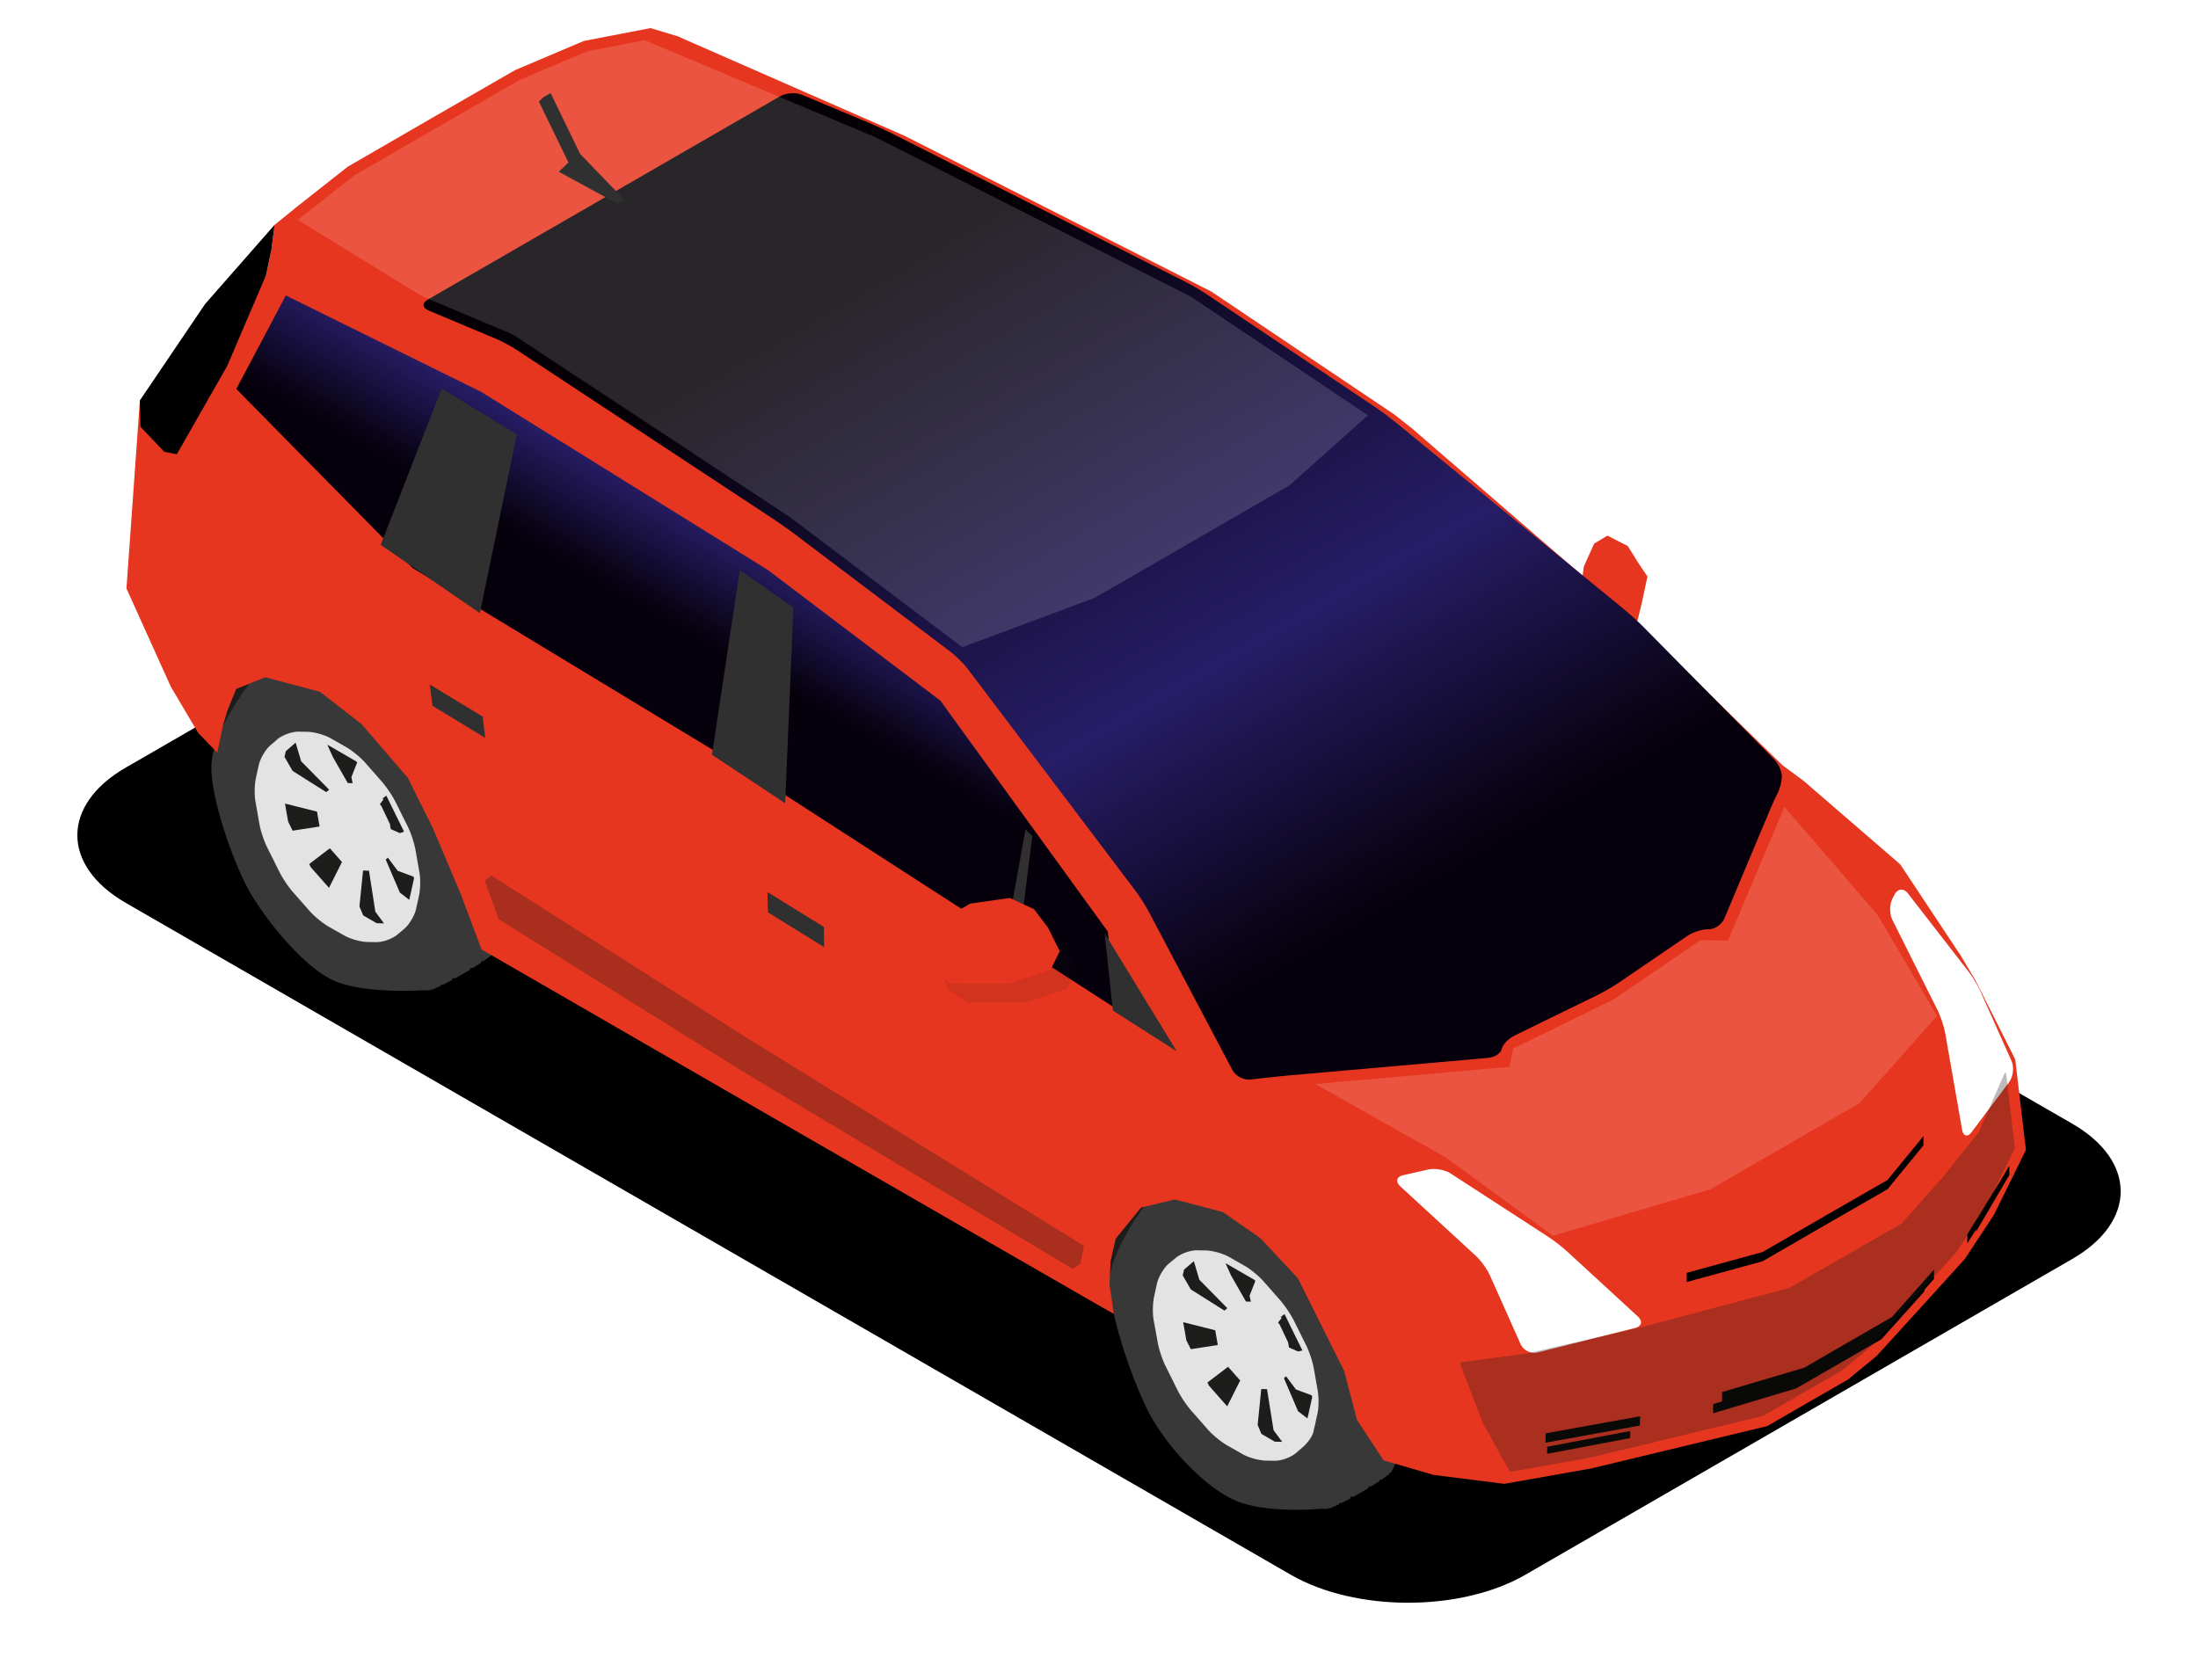 <?xml version="1.0"?>
<svg xmlns="http://www.w3.org/2000/svg" height="116.39" width="152.259" xml:space="preserve" y="0" x="0" id="Layer_1" version="1.1" viewBox="0 0 152.259 116.39">
  <defs id="defs4750">
    <filter height="1.133" y="-.066" width="1.075" x="-.038" id="filter5379" color-interpolation-filters="sRGB">
      <feGaussianBlur id="feGaussianBlur5381" stdDeviation="1.162"/>
    </filter>
    <filter height="1.118" y="-.059" width="1.081" x="-.041" id="filter5395" color-interpolation-filters="sRGB">
      <feGaussianBlur id="feGaussianBlur5397" stdDeviation=".728"/>
    </filter>
    <filter height="1.115" y="-.057" width="1.083" x="-.041" id="filter5411" color-interpolation-filters="sRGB">
      <feGaussianBlur id="feGaussianBlur5413" stdDeviation=".661"/>
    </filter>
    <filter height="1.131" y="-.066" width="1.076" x="-.038" id="filter5427" color-interpolation-filters="sRGB">
      <feGaussianBlur id="feGaussianBlur5429" stdDeviation="2.232"/>
    </filter>
    <filter height="1.405" y="-.202" width="1.254" x="-.127" id="filter5483" color-interpolation-filters="sRGB">
      <feGaussianBlur id="feGaussianBlur5485" stdDeviation=".501"/>
    </filter>
  </defs>
  <style id="style4629" type="text/css">.st0{fill:#1d1d1b}.st1{fill:#383838}.st2{fill:#e63620}.st5{fill:#303030}.st6{fill:#fff}.st7{fill:#e3e3e3}</style>
  <g transform="translate(5.36 1.948)" id="g4633" filter="url(#filter5427)">
    <path id="path4631" d="M41.24 29.35c4.47-2.58 11.77-2.58 16.24 0l80.71 46.55c4.47 2.58 4.47 6.79 0 9.37l-37.89 21.88c-4.47 2.58-11.77 2.58-16.24 0L3.35 60.6c-4.47-2.58-4.47-6.79 0-9.37z"/>
  </g>
  <path id="rect4635" class="st0" transform="scale(-1)" fill="#1d1d1b" d="M-80.145-88.647h3.8v6.82h-3.8z"/>
  <path id="rect4637" class="st0" transform="scale(-1)" fill="#1d1d1b" d="M-18.06-50.417h3.13v4.57h-3.13z"/>
  <g transform="translate(5.36 1.948)" id="g4643">
    <path id="path4639" d="M9.28 51.11c-.05 2.24 1.49 6.58 2.53 8.5 1.04 1.92 3.87 5.55 6.1 6.44 2.23.89 6.1.6 6.1.6l.39.02.03-.06.13.01.61-.27.05-.1.13.01.6-.31.06-.14.16.02 1.01-.58.07-.15.15.01.56-.36.05-.12.11.01.54-.39.05-.12.07.01.18-.34 2.53-5.58-2.53-8.5-6.1-6.44-6.1-.6-.39-.01-.03.06-.13-.01-.61.27-.04.1-.13-.01-.6.31-.06.14-.16-.02-1.01.58-.07.15-.15-.01-.56.36-.05.12-.11-.01-.54.39-.05.12-.07-.01-.18.34c-.01-.01-2.5 3.33-2.54 5.57z" class="st1" fill="#383838"/>
    <path id="path4641" d="M74.03 81.45s-2.62 3.39-2.53 5.58c.09 2.19 1.36 6.03 2.53 8.5 1.17 2.47 3.9 5.44 6.1 6.44 2.2 1 6.1.6 6.1.6l.39.02.03-.06.13.01.61-.27.05-.1.13.01.6-.31.06-.14.16.02 1.01-.58.07-.15.15.01.56-.36.05-.12.11.01.54-.39.05-.12.07.01.18-.34 2.53-5.58-2.53-8.5-6.1-6.44-6.1-.6-.39-.02-.03.06-.13-.01-.61.27-.05.1-.13-.01-.6.31-.06.14-.16-.02-1.01.58-.07.15-.15-.01-.56.36-.05.12-.11-.01-.54.39-.06.12-.07-.01z" class="st1" fill="#383838"/>
  </g>
  <path transform="translate(5.36 1.948)" id="polygon4645" class="st2" fill="#e63620" d="M13.07 17.11l.37-1.75.22-1.73 1.58-1.28 3.49-2.75 5.79-3.35 5.8-3.34L35.08.89 39.7 0l1.87.56 15.75 6.91 21.23 10.78 12.67 8.51 1.23.97 15.31 13.23 10.37 10.12 1.44 1.06 6.7 5.79 4.21 6.35L131.5 66l2.74 5.45.74 6.27-2.23 4.52-2 3.03-3.05 3.36-3.05 3.35-1.99 1.64-2.8 1.61-2.8 1.62-12.18 2.93-6.04 1.07-4.9-.62-3.46-1.01-1.84-2.8-.88-3.37-3.22-6.45-2.6-2.78-2.59-1.8-3.33-.87-2.34.56-1.75 2.15-.36 1.57-.07 1.61.3 2.04-2.05-1.17-22.3-12.85-15.21-8.78L28 63.83 26.56 60l-1.93-4.57-1.74-3.49-3.2-3.72-2.88-2.24-3.8-1.01-1.96.79-.05.03-.63 1.54-.27.94-.41 1.93-1.32-1.37-1.9-3.21-3.07-6.8.93-13.03 5.74-3.83z"/>
  <path transform="translate(5.36 1.948)" id="polygon4647" class="st2" fill="#e63620" d="M104.09 39.37l.26-2.06.72-1.6.92-.55 1.41.72.74 1.19.62.92-.35 1.66-.33 1.37-1.14 1.4-1.36.02-1.49 2.14-1.51-1.06.07-.85 1.43-2.05z"/>
  <linearGradient y2="36.299" x2="47.198" y1="49.306" x1="39.688" gradientUnits="userSpaceOnUse" id="SVGID_1_">
    <stop id="stop4649" offset=".518" stop-color="#05000b"/>
    <stop id="stop4651" offset="1" stop-color="#271d67"/>
  </linearGradient>
  <path transform="translate(5.36 1.948)" id="polygon4654" fill="url(#SVGID_1_)" d="M47.82 37.53l11.96 9.06 11.6 16 .57 5.34-12.56-8.11-12.57-8.12-23.59-14.29L11.01 25l3.43-6.48 13.53 6.68z"/>
  <path transform="translate(5.36 1.948)" id="polygon4656" opacity=".3" fill="#1d1d1b" d="M69.73 84.36l-.25 1.24-.52.37-22.87-13.69-16.9-10.54-.98-2.69.47-.34 17.85 11.34z"/>
  <path transform="translate(5.36 1.948)" id="polygon4658" d="M13.44 15.36l-.37 1.75-2.69 6.29-3.49 6.12-.87-.17-1.65-1.73-.04-1.83 4.52-6.68 4.81-5.48z"/>
  <path transform="translate(5.36 1.948)" id="polygon4660" class="st5" fill="#303030" d="M27.88 40.53l-6.87-4.73 4.23-10.83 5.2 3.18z"/>
  <path transform="translate(5.36 1.948)" id="polygon4662" class="st5" fill="#303030" d="M49.03 53.7l-5.07-3.36 1.93-12.79 3.71 2.59z"/>
  <path transform="translate(5.36 1.948)" id="polygon4664" class="st5" fill="#303030" d="M65.17 63.76l-.88-.56 1.39-7.7.47.48z"/>
  <g transform="translate(5.36 1.948)" id="g4670">
    <path id="polygon4666" class="st5" fill="#303030" d="M24.41 45.47l3.67 2.23.17 1.47-3.65-2.22z"/>
    <path id="polygon4668" class="st5" fill="#303030" d="M47.8 59.85l3.91 2.42.02 1.4-3.89-2.41z"/>
  </g>
  <g transform="translate(5.36 1.948)" id="g4674">
    <path id="path4672" d="M71.16 62.71l.57 5.35 4.43 2.83z" class="st5" fill="#303030"/>
  </g>
  <g transform="translate(5.36 1.948)" id="g4686">
    <path id="polygon4676" d="M133.83 79.45l-2.3 3.92v-.15l-.61.97v-.63l2.15-3.48v.01l.76-1.28z"/>
    <path id="polygon4678" d="M119.61 92.81l6.09-3.52 2.91-3.28v.64l-.66.75v.11l-2.98 3.32-5.91 3.41-5.75 1.72v-.64l2.48-.74-1.86.55v-.64z"/>
    <path id="polygon4680" d="M127.88 76.76v.64l-2.49 3.04-4.33 2.49-4.32 2.5-5.26 1.44v-.64l5.26-1.44 4.32-2.5 4.33-2.49z"/>
    <path id="polygon4682" d="M101.81 98.77l.01-.49 5.75-1.09-.01.49z"/>
    <path id="polygon4684" d="M108.24 96.81L101.7 98l.01-.65 6.54-1.18z"/>
  </g>
  <g transform="translate(5.36 1.948)" id="g4696">
    <g id="g4690">
      <path id="path4688" d="M130.98 65.33c.29.37.68 1.02.87 1.45l2.13 4.77c.19.43.12 1.08-.16 1.46l-2.6 3.47c-.28.37-.58.3-.66-.16l-1.17-6.68a6.99 6.99 0 00-.53-1.6l-3.13-6.26c-.21-.42-.2-1.1.02-1.51l.13-.25c.22-.41.64-.45.92-.08z" class="st6" fill="#fff"/>
    </g>
    <g id="g4694">
      <path id="path4692" d="M93.59 79.07c.46-.1 1.15.02 1.54.28l6.75 4.38c.39.25.99.72 1.34 1.04l4.89 4.5c.34.32.25.67-.2.78l-6.76 1.7c-.45.11-.98-.14-1.17-.57l-2.13-4.77c-.19-.43-.63-1.04-.97-1.35l-5.25-4.83c-.34-.32-.25-.66.2-.76z" class="st6" fill="#fff"/>
    </g>
  </g>
  <g transform="translate(5.36 1.948)" id="g4706">
    <g id="g4700">
      <path id="path4698" d="M12.37 51.93c-.1.46-.12 1.21-.03 1.67l.27 1.54c.08.46.32 1.18.53 1.6l.85 1.71c.21.42.63 1.05.94 1.4l1.18 1.34c.31.35.9.83 1.3 1.06l1.09.62c.41.23 1.12.43 1.59.44l.6.01c.47.01 1.14-.23 1.5-.54l.44-.37c.36-.3.73-.93.83-1.38l.2-.9c.1-.46.12-1.21.03-1.67l-.27-1.54a6.99 6.99 0 00-.53-1.6l-.85-1.71a7.79 7.79 0 00-.94-1.4l-1.18-1.34c-.31-.35-.9-.83-1.3-1.06l-1.09-.62c-.41-.23-1.12-.43-1.59-.44l-.6-.01c-.47-.01-1.14.23-1.5.54l-.44.38c-.36.3-.73.93-.83 1.38z" class="st7" fill="#e3e3e3"/>
    </g>
    <g id="g4704">
      <path id="path4702" d="M75.62 85.58c-.36.3-.73.93-.83 1.38l-.2.9c-.1.46-.12 1.21-.03 1.67l.28 1.54c.08.46.32 1.18.53 1.6l.85 1.71c.21.42.63 1.05.94 1.4l1.18 1.34c.31.35.9.83 1.3 1.06l1.09.62c.41.23 1.12.43 1.59.44l.6.01c.47.01 1.14-.23 1.5-.54l.44-.38c.36-.3.7-.79.76-1.07.06-.29.12-.53.12-.53s.01-.02.01-.03c0-.01.07-.35.16-.75s.09-1.1.01-1.56l-.27-1.54a6.99 6.99 0 00-.53-1.6l-.85-1.71a7.79 7.79 0 00-.94-1.4l-1.18-1.34c-.31-.35-.89-.83-1.3-1.06l-1.09-.62c-.41-.23-1.12-.43-1.59-.44l-.6-.01c-.47-.01-1.14.23-1.5.54z" class="st7" fill="#e3e3e3"/>
    </g>
  </g>
  <g transform="translate(5.36 1.948)" id="g4721">
    <g id="g4719">
      <g id="g4717">
        <linearGradient y2="74.032" x2="93.344" y1="2.706" x1="52.164" gradientUnits="userSpaceOnUse" id="SVGID_2_">
          <stop id="stop4708" offset=".172" stop-color="#040005"/>
          <stop id="stop4710" offset=".599" stop-color="#271d67"/>
          <stop id="stop4712" offset=".847" stop-color="#05000b"/>
        </linearGradient>
        <path id="path4715" d="M30.37 15.29c.41-.23 1.07-.62 1.47-.85l3.9-2.25c.41-.23 1.07-.62 1.47-.85l3.9-2.25c.41-.23 1.07-.62 1.47-.85l6.1-3.52c.41-.23 1.09-.28 1.52-.1l4.65 1.95c.43.18 1.13.5 1.54.71l20.39 10.31c.42.21 1.08.6 1.47.86l11.66 7.81c.39.26 1 .72 1.36 1.01l15.88 13c.36.3.93.81 1.26 1.14l9.11 9.23c.33.33.58.9.55 1.25-.02.36-.15.86-.29 1.11-.14.25-.39.82-.57 1.25l-3.11 7.41c-.18.43-.68.78-1.11.77-.43-.01-1.09.2-1.48.47l-4.75 3.24c-.39.26-1.05.65-1.47.85l-5.75 2.81c-.42.21-.81.62-.87.92-.06.3-.49.58-.95.62l-13.62 1.2c-.47.04-1.23.12-1.69.17l-1.16.13c-.46.05-1.02-.24-1.24-.66l-5.8-10.98c-.22-.41-.63-1.06-.91-1.43L61.69 44.41c-.28-.37-.82-.91-1.19-1.19L49.62 35c-.37-.28-1-.72-1.39-.98L30.46 22.31c-.39-.26-1.06-.62-1.49-.8l-4.65-1.95c-.43-.18-.45-.52-.05-.75z" fill="url(#SVGID_2_)"/>
      </g>
    </g>
  </g>
  <path transform="translate(5.36 1.948)" id="polygon4723" class="st0" opacity=".308" fill="#1d1d1b" filter="url(#filter5483)" d="M65.73 61.58l1.69.79.96 1.26.82 1.64-.64 1.29-2.93.96-4-.02-1.3-.88-.6-1.46 1.06-1.92L63 61.98z"/>
  <path transform="translate(5.36 1.948)" id="polygon4725" class="st2" fill="#e63620" d="M64.59 60.26l1.68.78.96 1.27.82 1.64-.64 1.29-2.93.96-4-.02-1.3-.88-.59-1.47 1.05-1.91 2.21-1.27z"/>
  <g transform="translate(5.36 1.948)" id="g4731">
    <path id="path4727" d="M14.6 54.97l-.22-1.25 2.22.56.18 1.03-1.87.29zm-.25-4.48l.09-.4.68-.59.38 1.29 1.94 1.97-.2.17-2.33-1.47zm6.29 10.72l.6.81-.51-.01-.93-.54-.26-.62.25-2.49.41.01zm-3.21-1.65l-1.27-1.44-.1-.21 1.43-1.09.84.95zm-.12-9.92l2.01 1.16.06.08-.4 1.01.09.42-.34-.01-1.03-1.8zm3.89 3.8l-.06-.07.26-.2 1.23 2.5-.29.1-.63-.28-.06-.35-.6-1.26-.1-.11zm2.12 5.47l-.33 1.48-.65-.5-.98-2.29.15-.13.68.91 1.1.41z" class="st0" fill="#1d1d1b"/>
    <path id="path4729" d="M76.82 90.9l-.22-1.25 2.22.56.18 1.02-1.87.29zm-.25-4.49l.09-.4.68-.59.38 1.29 1.94 1.97-.2.17-2.33-1.47zm6.29 10.72l.6.81-.51-.01-.93-.54-.26-.62.25-2.49.4.01zm-3.21-1.65l-1.27-1.44-.1-.21 1.43-1.09.84.95zm-.12-9.92l2.01 1.16.06.08-.4 1.01.09.42-.34-.01-1.03-1.8zm3.89 3.8l-.06-.07.26-.2 1.24 2.52-.3.07-.63-.28-.06-.35-.6-1.26-.1-.11zm2.12 5.48l-.33 1.48-.65-.5-.98-2.29.15-.13.68.91 1.1.41z" class="st0" fill="#1d1d1b"/>
  </g>
  <g transform="translate(5.36 1.948)" id="g4735" opacity=".15" fill="#fff" fill-opacity="1" filter="url(#filter5379)">
    <path id="path4733" d="M23.87 18.57l6.29 2.65 19.19 12.65 11.95 9.02 9.19-3.43 13.47-7.78 5.44-4.86-12.27-8.22L55.31 7.57 39.3.84l-4 .77-4.69 1.99-11.46 6.62-3.88 3.07z" class="st6" fill="#fff" fill-opacity="1"/>
  </g>
  <g transform="translate(5.36 1.948)" id="g4739" opacity=".15" fill="#fff" fill-opacity="1" filter="url(#filter5395)">
    <path id="path4737" d="M85.75 73.15l9.03 5.08 7.44 5.43 10.91-3.22 10.32-5.96 5.37-6.05-4.09-6.96-6.48-7.52-3.91 9.26-1.89-.03-6.05 4.12-6.94 3.39-.25 1.27z" class="st6" fill="#fff" fill-opacity="1"/>
  </g>
  <g transform="translate(5.36 1.948)" id="g4743" opacity=".301" filter="url(#filter5411)">
    <path id="path4741" d="M97.36 96.64l1.88 3.38 5.51-.98 12.03-2.9 5.45-3.14 1.9-1.56 6.02-6.63 1.98-2.98 2.08-4.23-.61-5.23-.09.02-1.79 4.08-2.51 3.15-2.85 3.2-7.77 4.46L108.34 90l-7.99 1.83-4.6.61z" class="st0" fill="#1d1d1b"/>
  </g>
  <path transform="translate(5.36 1.948)" id="polygon4745" class="st5" fill="#303030" d="M32.78 4.5l2.05 4.22 3.05 3.16-.48.28-4.05-2.21.67-.64-2.05-4.22.32-.31z"/>
</svg>
